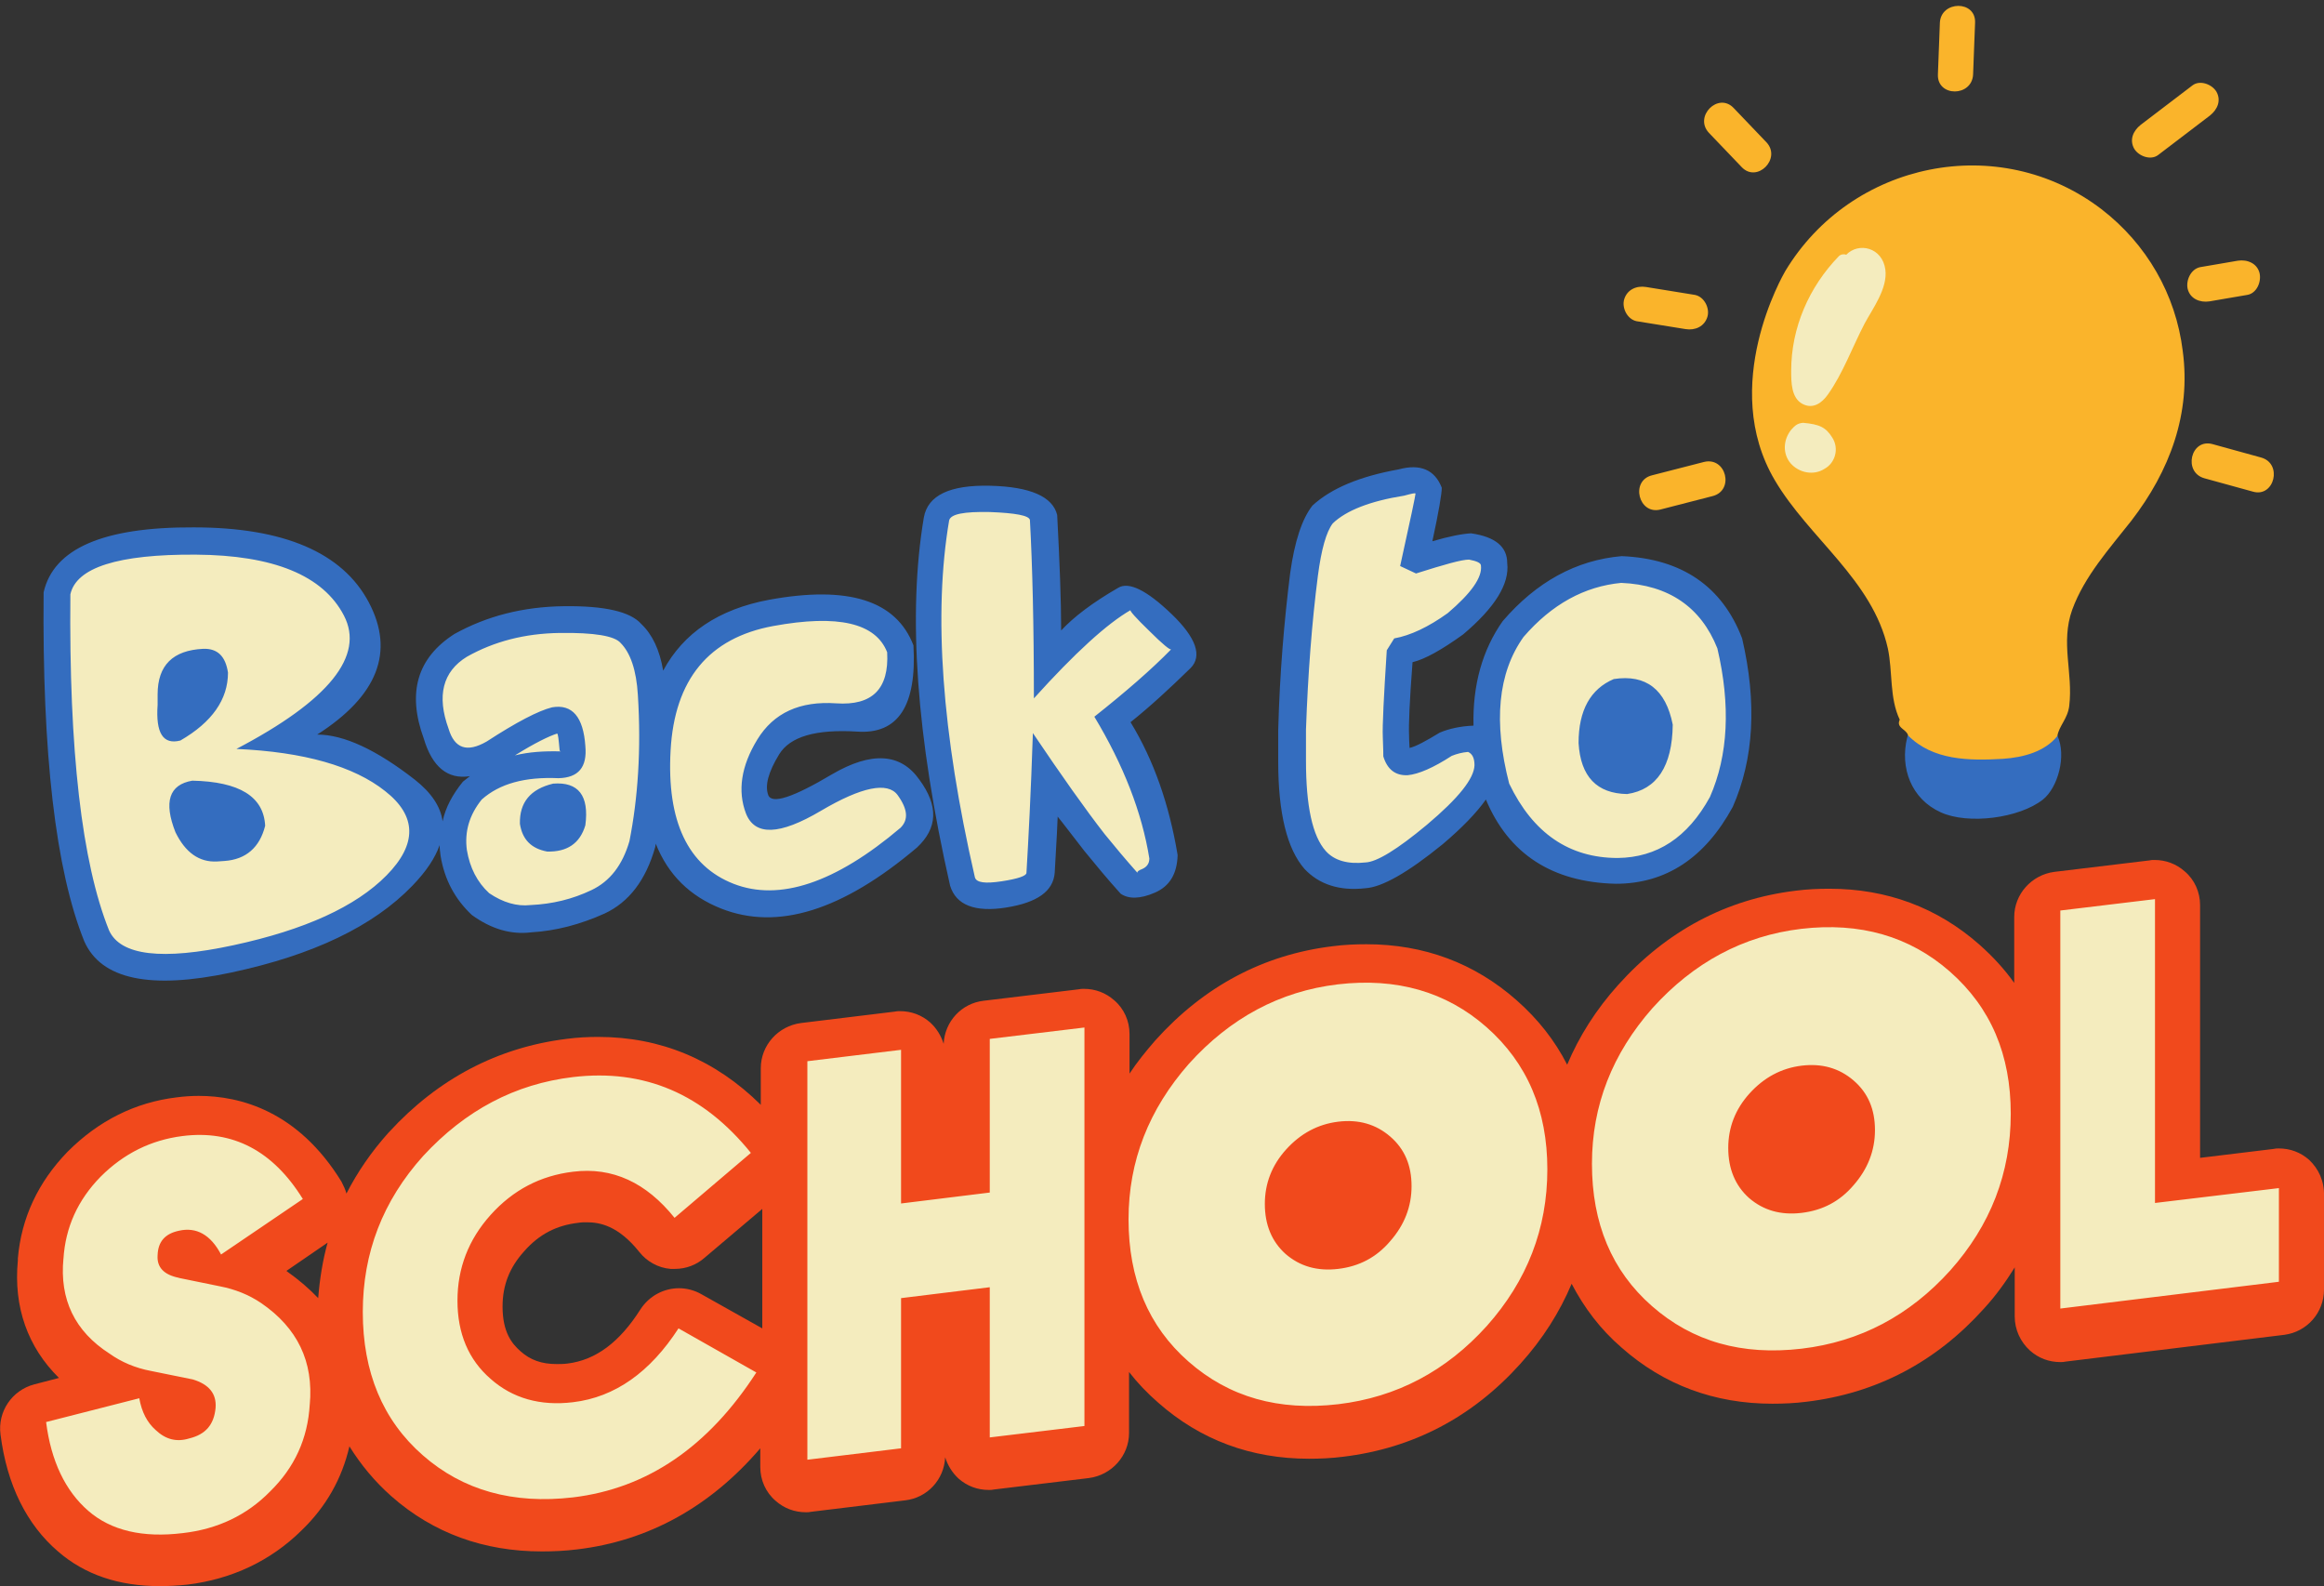 <?xml version="1.0" encoding="UTF-8"?><svg xmlns="http://www.w3.org/2000/svg" xmlns:xlink="http://www.w3.org/1999/xlink" height="320.0" preserveAspectRatio="xMidYMid meet" version="1.0" viewBox="0.0 -1.2 468.9 320.0" width="468.9" zoomAndPan="magnify"><rect x="0.0" y="-1.2" width="468.9" height="320.0" fill="#333333" stroke="none"/><defs><clipPath id="a"><path d="M 0 172 L 468.898 172 L 468.898 318.801 L 0 318.801 Z M 0 172"/></clipPath></defs><g><g clip-path="url(#a)" id="change1_1"><path d="M 141.5 259.898 C 140.102 259.102 138.5 258.699 137 258.699 C 134 258.699 131 260.199 129.199 263 C 125 269.602 120.199 273.199 114.5 273.898 C 113.699 274 113 274 112.301 274 C 109.301 274 107 273.199 105 271.398 C 103.301 269.898 101.398 267.602 101.398 262.398 C 101.398 258.102 102.801 254.5 105.801 251.199 C 108.801 247.801 112.301 246 116.699 245.5 C 117.301 245.398 117.801 245.398 118.398 245.398 C 120.898 245.398 124.699 246 129 251.398 C 130.5 253.301 132.801 254.602 135.301 254.801 C 135.602 254.801 135.898 254.801 136.199 254.801 C 138.398 254.801 140.5 254 142.102 252.602 L 153.801 242.699 L 153.801 266.801 Z M 57.898 255.301 L 57.801 255.199 L 66.102 249.5 C 65.102 253.102 64.5 256.898 64.199 260.699 C 62.398 258.801 60.301 257 57.898 255.301 Z M 465.898 232.801 C 464.199 231.301 462.102 230.5 459.801 230.5 C 459.398 230.5 459.102 230.5 458.699 230.602 L 443.898 232.398 L 443.898 181.398 C 443.898 178.801 442.801 176.301 440.801 174.602 C 439.102 173.102 437 172.301 434.699 172.301 C 434.301 172.301 434 172.301 433.602 172.398 L 414.5 174.699 C 409.898 175.301 406.398 179.199 406.398 183.801 L 406.398 197.102 C 404.398 194.301 402.102 191.801 399.398 189.398 C 390.898 181.898 380.699 178.102 369.102 178.102 C 366.898 178.102 364.602 178.199 362.301 178.5 C 348.301 180.199 336.301 186.602 326.5 197.5 C 322 202.5 318.602 207.898 316.199 213.602 C 313.699 208.699 310.301 204.398 306 200.602 C 297.5 193.102 287.301 189.301 275.699 189.301 C 273.5 189.301 271.199 189.398 268.898 189.699 C 254.898 191.398 242.898 197.801 233.102 208.699 C 231.199 210.898 229.398 213.102 227.898 215.398 L 227.898 207.398 C 227.898 204.801 226.801 202.301 224.801 200.602 C 223.102 199.102 221 198.301 218.699 198.301 C 218.301 198.301 218 198.301 217.602 198.398 L 198.5 200.699 C 194 201.199 190.602 204.898 190.398 209.398 C 189.898 207.801 189 206.301 187.699 205.102 C 186 203.602 183.898 202.801 181.602 202.801 C 181.199 202.801 180.898 202.801 180.5 202.898 L 161.602 205.199 C 157 205.801 153.5 209.699 153.5 214.301 L 153.5 221.699 C 144.301 212.602 133.301 208 120.699 208 C 118.602 208 116.5 208.102 114.301 208.398 C 100.5 210.102 88.398 216.398 78.5 227.199 L 78.398 227.301 C 74.898 231.199 72.102 235.301 69.898 239.602 C 69.699 238.801 69.301 238 68.898 237.199 C 60.102 222.898 48.398 219.898 40.102 219.898 C 38.602 219.898 37.102 220 35.602 220.199 C 27.301 221.199 19.898 224.898 13.699 231.102 L 13.602 231.199 C 7.699 237.301 4.301 244.5 3.602 252.699 C 3.602 252.801 3.602 253 3.602 253.102 C 2.699 262.5 5.602 270.602 11.898 276.801 L 6.898 278.102 C 2.398 279.301 -0.5 283.602 0.102 288.199 C 1.398 298.398 5.398 306.398 11.699 311.801 C 17.102 316.5 24 318.801 32.199 318.801 C 34 318.801 35.898 318.699 37.801 318.5 C 46.801 317.398 54.602 313.699 60.801 307.602 C 65.801 302.801 69 297.102 70.5 290.602 C 72.801 294.301 75.602 297.699 79 300.699 C 87.398 308.102 97.602 311.801 109.301 311.801 C 111.602 311.801 114 311.699 116.398 311.398 C 130.801 309.699 143.301 302.801 153.398 291 L 153.398 294.801 C 153.398 297.398 154.5 299.898 156.5 301.602 C 158.199 303.102 160.301 303.898 162.602 303.898 C 163 303.898 163.301 303.898 163.699 303.801 L 182.602 301.5 C 187.102 301 190.5 297.301 190.699 292.801 C 191.199 294.398 192.102 295.898 193.398 297.102 C 195.102 298.602 197.199 299.398 199.5 299.398 C 199.898 299.398 200.199 299.398 200.602 299.301 L 219.699 297 C 224.301 296.398 227.801 292.5 227.801 287.898 L 227.801 275.602 C 229.5 277.801 231.5 279.898 233.699 281.801 C 242.199 289.301 252.398 293.102 264.102 293.102 C 266.301 293.102 268.699 293 271 292.699 C 285.102 291 297.102 284.699 306.801 273.898 C 311.301 268.898 314.699 263.5 317.102 257.801 C 319.602 262.602 322.898 267 327.199 270.699 C 335.699 278.199 345.898 282 357.602 282 C 359.801 282 362.199 281.898 364.5 281.602 C 378.602 279.898 390.602 273.602 400.301 262.801 C 402.699 260.199 404.699 257.398 406.5 254.5 L 406.5 264.398 C 406.5 267 407.602 269.5 409.602 271.301 C 411.301 272.801 413.398 273.602 415.699 273.602 C 416.102 273.602 416.398 273.602 416.801 273.5 L 460.898 268.102 C 465.5 267.5 468.898 263.602 468.898 259 L 468.898 240.102 C 469 237.102 467.801 234.602 465.898 232.801" fill="#f1491c"/></g><g id="change2_1"><path d="M 199.699 239.398 L 181.801 241.602 L 181.801 210.602 L 162.898 212.898 L 162.898 293.301 L 181.801 291 L 181.801 260.699 L 199.699 258.5 L 199.699 288.801 L 218.801 286.5 L 218.801 206.102 L 199.699 208.398 Z M 284.801 238.102 C 284.801 233.898 283.398 230.602 280.5 228.102 C 277.602 225.602 274.102 224.602 270 225.102 C 265.898 225.602 262.398 227.5 259.5 230.699 C 256.602 233.898 255.199 237.602 255.199 241.699 C 255.199 245.898 256.602 249.301 259.398 251.801 C 262.301 254.301 265.801 255.301 270 254.801 C 274.199 254.301 277.699 252.5 280.5 249.199 C 283.398 245.898 284.801 242.199 284.801 238.102 Z M 312.199 234.699 C 312.199 246.699 308.102 257.199 300 266.301 C 291.801 275.398 281.801 280.699 270 282.102 C 258 283.5 248 280.699 239.801 273.5 C 231.699 266.398 227.699 256.801 227.699 244.801 C 227.699 233 231.801 222.602 239.898 213.398 C 248.199 204.199 258.199 198.801 269.898 197.398 C 281.801 196 291.801 198.898 299.898 206 C 308.199 213.301 312.199 222.898 312.199 234.699 Z M 378.301 226.801 C 378.301 222.602 376.898 219.301 374 216.801 C 371.102 214.301 367.602 213.301 363.5 213.801 C 359.398 214.301 355.898 216.199 353 219.398 C 350.102 222.602 348.699 226.301 348.699 230.398 C 348.699 234.602 350.102 238 352.898 240.5 C 355.801 243 359.301 244 363.5 243.5 C 367.699 243 371.199 241.199 374 237.898 C 376.801 234.699 378.301 231 378.301 226.801 Z M 405.699 223.5 C 405.699 235.5 401.602 246 393.5 255.102 C 385.301 264.199 375.301 269.5 363.5 270.898 C 351.5 272.301 341.5 269.5 333.301 262.301 C 325.199 255.199 321.199 245.602 321.199 233.602 C 321.199 221.801 325.301 211.398 333.398 202.199 C 341.699 193 351.699 187.602 363.398 186.199 C 375.301 184.801 385.301 187.699 393.398 194.801 C 401.699 202.102 405.699 211.602 405.699 223.5 Z M 434.801 241.5 L 434.801 180.199 L 415.699 182.5 L 415.699 262.801 L 459.801 257.398 L 459.801 238.5 Z M 52.699 261.699 C 50.199 260 47.398 258.898 44.301 258.301 L 36 256.602 L 36.102 256.602 C 33.102 256 31.602 254.5 31.801 252 C 31.898 249.301 33.301 247.699 36.102 247.102 C 39.602 246.301 42.5 247.898 44.602 251.898 L 61.102 240.699 C 55.102 231 47 226.699 36.801 228 C 30.5 228.801 25 231.5 20.301 236.199 C 15.699 240.898 13.199 246.398 12.801 252.801 L 12.801 252.699 C 12 261 15.102 267.398 22.102 271.898 C 24.5 273.602 27.301 274.801 30.5 275.398 L 38.898 277.102 C 42.199 278.102 43.699 280 43.5 282.801 C 43.199 286.199 41.5 288.199 38.199 289 C 35.602 289.801 33.398 289.199 31.398 287.301 C 29.699 285.801 28.602 283.699 28.102 280.898 L 9.301 285.699 C 10.301 293.602 13.199 299.602 17.801 303.602 C 22.398 307.602 28.801 309.102 36.898 308.102 C 43.898 307.301 49.801 304.5 54.5 299.699 C 59.398 294.898 62.102 289.102 62.5 282.102 L 62.5 282.199 C 63.301 273.5 60 266.699 52.699 261.699 Z M 115.602 281.699 C 109 282.5 103.398 280.898 99 277 C 94.5 273.102 92.301 267.801 92.301 261.199 C 92.301 254.699 94.5 248.898 99 243.898 C 103.5 238.898 109 236 115.602 235.199 C 123.602 234.199 130.398 237.398 136.102 244.5 L 151.5 231.398 C 141.898 219.5 130 214.398 115.602 216.102 C 103.898 217.5 93.898 222.801 85.398 232 C 77.199 241.102 73.199 251.602 73.199 263.5 C 73.199 275.602 77.199 285.301 85.301 292.398 C 93.398 299.5 103.5 302.301 115.602 300.898 C 130.602 299.102 142.898 290.699 152.602 275.699 L 136.898 266.801 C 131.199 275.602 124.102 280.699 115.602 281.699 Z M 362.801 82.199 C 363.602 82.602 364.398 82.801 365.301 82.801 C 367.199 82.801 369 81.699 370.5 79.699 C 372.699 76.699 374.301 73.102 375.898 69.699 C 376.602 68.102 377.301 66.602 378 65.199 C 378.301 64.602 378.699 63.898 379.102 63.199 C 380.801 60.301 382.801 56.699 382.398 53 C 382 49.398 379.199 46.898 375.801 46.898 C 374.398 46.898 373 47.398 371.898 48.199 C 371 48.199 370.199 48.602 369.5 49.301 C 363 56.102 359.398 64.801 359.398 73.801 C 359.398 76.199 359.398 80.398 362.801 82.199 Z M 365.5 96.301 C 366.801 96.301 368.102 95.898 369.199 95.301 C 370.699 94.398 371.801 92.898 372.199 91.102 C 372.602 89.398 372.301 87.602 371.398 86.102 C 370.301 84.301 368.398 83.199 366.301 83.199 C 365.602 83.199 364.898 83.301 364.199 83.602 C 363.699 83.301 363.102 83.102 362.5 83.102 C 361.5 83.102 360.602 83.5 360 84.398 C 357.699 87.301 357.699 91.102 359.898 93.801 C 361.301 95.301 363.301 96.301 365.5 96.301 Z M 273.5 175.898 C 274.102 175.898 274.801 175.898 275.5 175.801 L 275.602 175.801 C 277.199 175.699 281.102 174.5 289.699 167.5 C 293.398 164.398 296.199 161.5 298 158.898 L 300.602 155.301 L 302.301 159.398 C 306.602 169.602 314.398 174.602 326.301 174.898 C 335.5 174.898 342.5 170.301 347.699 160.801 C 351.699 151.699 352.301 140.801 349.5 128.602 C 345.602 119 338.398 114.102 327.398 113.5 C 318.898 114.301 311.602 118.301 305.301 125.602 C 301.5 130.898 299.699 137.5 299.898 145.102 L 300 147.5 L 297.602 147.602 C 295.301 147.699 293.398 148.102 291.801 148.699 C 288.898 150.602 286.699 151.602 285.199 152 L 282.301 152.801 L 282.199 149.801 C 282.199 149.301 282.102 148.398 282.102 147.301 C 282 145.102 282.199 140.199 282.801 132.301 L 282.898 130.5 L 284.602 130.102 C 286.102 129.699 288.898 128.5 293.898 124.898 C 299.5 120.102 302.301 115.898 301.898 112.699 L 301.898 112.5 C 301.898 111.801 301.898 109.801 296.898 109 C 295.301 109.102 293 109.602 289.898 110.5 L 286 111.602 L 286.898 107.602 C 288.301 101.199 288.699 98.699 288.801 97.801 C 288.102 96.301 287.199 95.699 285.602 95.699 C 284.898 95.699 284.102 95.801 283.301 96.102 L 283.102 96.102 C 275.898 97.301 270.5 99.602 267.102 102.699 C 265.301 105 264 109.199 263.199 115.102 C 262 124.602 261.199 135.102 260.801 146.398 L 260.801 152.801 C 260.801 162.5 262.398 169.301 265.5 172.801 C 267.199 174.801 269.898 175.898 273.5 175.898 Z M 231.801 176.699 C 233.199 176.102 234.699 175 234.898 171.602 C 233.301 161.801 230.199 153.199 225.801 145.898 L 224.699 144.102 L 226.398 142.801 C 230.199 139.801 234.199 136.102 238.301 132 C 238.699 131.602 238.801 131.199 238.801 130.898 C 238.801 130.199 238.398 128.301 234.5 124.5 C 229.699 119.801 227.602 119.5 227.102 119.5 C 226.898 119.5 226.801 119.5 226.801 119.602 C 221.898 122.5 218.199 125.199 215.898 127.801 L 211.602 132.5 L 211.602 126.102 C 211.602 120.199 211.301 112.5 210.801 103.199 C 209.801 100.102 203.398 99.398 199.699 99.301 C 199.301 99.301 198.898 99.301 198.602 99.301 C 189.602 99.301 189 102.602 188.801 103.699 C 185.602 122.801 187.301 147.398 194 177 C 194.5 178.398 195.5 179.898 199.5 179.898 C 200.398 179.898 201.398 179.801 202.602 179.602 C 207.602 178.801 210.199 177.199 210.301 174.898 C 210.699 168.398 210.898 165.602 210.898 164.398 L 210.5 163.699 L 211.898 161.102 L 213.398 161.102 C 214.699 161.102 214.699 161.102 220.699 169 C 222.801 171.602 225.102 174.398 227.699 177.199 C 228 177.398 228.398 177.398 228.801 177.398 C 229.5 177.5 230.602 177.199 231.801 176.699 Z M 183.398 167.898 C 172.898 176.801 163.199 181.301 154.801 181.301 C 151.898 181.301 149.102 180.801 146.398 179.699 C 140.801 177.5 136.898 173.602 134.602 168 L 131.5 160.301 L 129.898 168.398 L 129.801 169 C 128.102 174.898 125.199 178.801 121 180.699 C 116.398 182.801 111.699 184 107.102 184.301 L 106.898 184.301 C 106.398 184.398 105.898 184.398 105.398 184.398 C 102.602 184.398 99.699 183.398 96.699 181.301 C 93.801 178.5 92 175.102 91.301 171 C 91.199 170.5 91.199 169.801 91.199 169.199 L 86.398 168.5 C 85.602 170.801 84 173.199 81.5 175.801 C 73.898 183.602 62 189.199 46.199 192.602 C 41.301 193.699 36.898 194.199 33.199 194.199 C 25.699 194.199 21.102 192.102 19.199 187.699 C 13.602 173.801 10.898 150.5 11.199 118.602 C 12.898 111.398 22.102 107.699 38.5 107.699 L 39 107.699 C 56.199 107.801 67.398 112.398 72.199 121.5 C 75.199 127.102 77.398 135.602 62.699 145 L 55.699 149.398 L 64 149.5 C 68.898 149.602 75 152.398 82.199 158.102 C 85 160.301 86.5 162.5 86.898 164.898 L 91.699 165.199 C 92.301 162.801 93.5 160.5 95.199 158.301 C 95.5 158 95.898 157.699 96.301 157.398 L 103.801 151.602 L 94.398 153 C 94 153.102 93.699 153.102 93.398 153.102 C 92.398 153.102 89.602 153.102 87.801 147.199 L 87.699 147 C 84.699 138.801 86.301 133.102 92.898 128.898 C 98.898 125.5 105.898 123.699 113.699 123.602 C 114.102 123.602 114.398 123.602 114.801 123.602 C 123.699 123.602 126.602 125.301 127.398 126.301 L 127.5 126.398 L 127.602 126.5 C 129.398 128.199 130.602 130.898 131.301 134.602 L 132.5 141.602 L 135.801 135.301 C 139.5 128.301 145.898 124 155.5 122.199 C 159.199 121.5 162.699 121.199 165.699 121.199 C 174.199 121.199 179.5 123.898 181.801 129.602 C 182.102 135.699 181.199 140 179.102 142.199 C 177.898 143.5 176.199 144.102 174 144.102 C 173.699 144.102 173.398 144.102 173.102 144.102 C 171.898 144 170.699 144 169.602 144 C 162.301 144 157.398 146 155.102 149.898 C 152.5 154.301 151.699 157.602 152.699 160.301 C 153 161 153.898 162.699 156.5 162.699 C 158.199 162.699 161.199 162.102 169.199 157.398 C 172.5 155.5 175.398 154.5 177.699 154.5 C 180.102 154.5 182 155.5 183.699 157.699 C 187.602 162.898 185.602 165.898 183.398 167.898" fill="#f4ecbe"/></g><g id="change3_1"><path d="M 345 159.602 C 340.5 167.801 334.301 171.801 326.398 171.898 C 316.602 171.898 309.301 166.898 304.5 156.898 C 301.301 144.5 302.199 134.602 307.398 127.301 C 313.102 120.699 319.699 117.102 327.102 116.398 C 336.699 116.801 343.199 121.301 346.5 129.602 C 349.199 141.102 348.699 151.199 345 159.602 Z M 287.898 165.199 C 281.898 170.199 277.801 172.699 275.5 172.801 C 271.898 173.199 269.199 172.398 267.5 170.5 C 264.801 167.5 263.5 161.398 263.5 152.301 L 263.5 146 C 263.898 134.699 264.699 124.301 265.898 115 C 266.602 109.602 267.602 106.102 268.898 104.398 C 271.602 101.801 276.398 99.898 283.301 98.801 C 284.801 98.398 285.602 98.199 285.602 98.398 C 285.602 98.699 284.602 103.5 282.5 113 L 285.699 114.5 C 291.398 112.699 294.898 111.699 296.398 111.699 C 298 112 298.801 112.398 298.801 112.898 C 299.102 115.301 296.801 118.5 292.102 122.5 C 288.199 125.301 284.602 127 281.301 127.602 L 279.801 130 C 279.199 139.398 278.898 145.199 279 147.5 C 279.102 149.801 279.102 151.102 279.102 151.398 C 279.898 154 281.5 155.301 284 155.199 C 286.199 155 289.199 153.699 292.898 151.301 C 293.898 150.898 295 150.602 296.199 150.5 C 297.102 150.898 297.5 151.801 297.5 153.199 C 297.398 155.898 294.301 159.801 287.898 165.199 Z M 327.199 111 C 318 111.801 310 116.199 303.199 124.102 C 299.102 129.898 297.102 137 297.301 145.199 C 294.699 145.301 292.398 145.801 290.5 146.602 C 287.699 148.301 285.699 149.398 284.398 149.699 C 284.398 149.199 284.301 148.398 284.301 147.199 C 284.199 145.102 284.398 140.199 285 132.398 C 287.5 131.801 290.898 129.898 295.199 126.801 C 301.602 121.398 304.602 116.602 304.102 112.398 C 304.102 109.102 301.699 107.102 296.801 106.398 C 295 106.5 292.398 107 289 108 C 290.301 102 290.898 98.398 290.898 97.199 C 289.5 93.602 286.602 92.301 282.199 93.5 C 274.398 94.898 268.602 97.301 264.801 100.801 C 262.699 103.5 261.199 108 260.301 114.5 C 259.102 124.102 258.199 134.602 257.898 146.102 L 257.898 152.5 C 257.898 162.898 259.699 170.102 263.199 174.102 C 266.102 177.199 270.199 178.602 275.5 178 C 278.801 177.801 284 174.898 291.102 169.102 C 295 165.801 297.898 162.801 299.801 160.102 C 304.398 171.102 313.199 176.801 326 177.102 C 336.102 177.102 344 171.898 349.602 161.602 C 353.898 151.898 354.5 140.5 351.5 127.602 C 347.5 117.102 339.301 111.5 327.199 111 Z M 181.699 165.801 C 168.5 177 157.199 180.699 148 177.102 C 138.801 173.5 134.5 164.5 135.301 150.199 C 136.102 135.898 143 127.5 156 125.102 C 169.102 122.699 176.699 124.5 179 130.398 C 179.398 137.801 176 141.199 168.699 140.699 C 161.398 140.199 156.102 142.602 152.801 148 C 149.5 153.398 148.801 158.398 150.5 162.898 C 152.301 167.5 157.301 167.301 165.602 162.398 C 173.898 157.5 179.102 156.5 181.102 159.199 C 183.199 162.102 183.301 164.199 181.699 165.801 Z M 103.898 151.199 C 107.898 148.699 110.801 147.301 112.398 146.801 C 112.602 146.801 112.699 147.898 112.898 150 C 112.898 150.301 113 150.398 113.199 150.398 C 109.801 150.301 106.699 150.5 103.898 151.199 Z M 127 168.5 C 125.602 173.301 123.102 176.602 119.301 178.398 C 115.5 180.199 111.5 181.199 107 181.398 C 104.301 181.699 101.5 180.898 98.699 179 C 96.301 176.801 94.801 173.898 94.199 170.301 C 93.699 166.602 94.699 163.199 97.199 160.102 C 100.801 156.898 105.898 155.5 112.699 155.801 C 116.699 155.699 118.5 153.602 118.102 149.301 C 117.699 143.5 115.5 140.801 111.398 141.5 C 108.602 142.199 104.199 144.5 98.199 148.398 C 94.199 150.699 91.699 149.801 90.5 145.801 C 88.102 139.199 89.301 134.301 94.199 131.301 C 99.699 128.199 105.898 126.602 112.898 126.5 C 119.898 126.398 124 127.102 125.199 128.5 C 127.199 130.5 128.398 134 128.699 139 C 129.398 150 128.699 159.898 127 168.5 Z M 78 175.398 C 71.801 181.699 61.5 186.398 47.102 189.5 C 32.699 192.602 24.301 191.602 22 186.5 C 16.5 172.801 13.898 150.199 14.199 118.699 C 15.398 113.301 23.801 110.602 39.5 110.699 C 55.199 110.801 65.199 114.898 69.398 123 C 73.602 131.102 66.398 140.102 47.699 149.898 C 61.398 150.5 71.398 153.398 77.699 158.398 C 84.102 163.398 84.199 169.102 78 175.398 Z M 167.898 155 C 160 159.699 155.699 161.102 155 159.199 C 154.301 157.301 155 154.602 157.199 151 C 159.398 147.398 164.602 145.898 172.898 146.398 C 181.199 147 185 141.199 184.301 129 C 180.801 119.898 171.102 116.898 155.199 119.801 C 145 121.699 137.898 126.5 133.801 134.102 C 133.102 129.898 131.602 126.801 129.398 124.699 C 127.199 122.199 122 121 113.801 121.102 C 105.5 121.199 98.199 123.102 91.699 126.699 C 84.199 131.5 82.102 138.5 85.5 147.801 C 87.199 153.5 90.301 156.102 94.801 155.398 C 94.301 155.801 93.898 156.102 93.398 156.5 C 91.301 159.102 89.898 161.699 89.301 164.5 C 88.898 161.5 87 158.699 83.699 156.102 C 76 150.102 69.398 147 64 147 C 76.199 139.199 79.699 130.301 74.398 120.301 C 69.102 110.301 57.301 105.199 39.102 105.199 C 20.801 105.102 10.801 109.5 8.801 118.301 C 8.5 150.801 11.199 174.301 17 188.699 C 20.398 196.398 30.301 198.5 46.699 195 C 63.102 191.5 75.301 185.699 83.199 177.5 C 86 174.602 87.801 171.898 88.699 169.301 C 88.699 170 88.801 170.699 88.898 171.5 C 89.699 176.301 91.801 180.199 95.199 183.398 C 99.199 186.301 103.199 187.398 107.199 186.898 C 112.199 186.602 117.102 185.301 122 183.102 C 126.898 180.801 130.301 176.398 132.199 169.699 C 132.199 169.5 132.301 169.301 132.301 169 C 134.801 175.301 139.199 179.602 145.5 182.102 C 156.898 186.602 170 182.5 185 169.801 C 189.199 165.898 189.398 161.398 185.5 156.102 C 181.699 150.699 175.801 150.398 167.898 155 Z M 412.199 160.102 C 407.398 163.898 397.102 165.199 391.602 162.699 C 385.602 160 383.301 153.699 384.801 147.602 C 384.898 147.398 384.898 147.199 385 147.102 C 385 147.102 401.699 133.801 415.102 147.199 C 417 151.301 415.199 157.699 412.199 160.102 Z M 337.5 145 C 337.398 153.398 334.301 158.102 328.301 159 C 322.199 158.898 318.898 155.5 318.5 148.699 C 318.5 142.102 320.898 137.801 325.602 135.801 C 332.102 134.801 336.102 137.898 337.5 145 Z M 53.5 165.398 C 52.398 169.801 49.602 172.199 45.301 172.5 L 43.801 172.602 C 40.199 172.801 37.398 170.801 35.398 166.699 C 33 160.602 34.102 157.102 38.801 156.301 C 48.301 156.5 53.199 159.5 53.5 165.398 Z M 118.102 165.301 C 117 169 114.398 170.699 110.398 170.602 C 107.199 170 105.398 168.199 104.898 165 C 104.801 160.699 107 158 111.602 156.898 C 116.699 156.5 118.898 159.301 118.102 165.301 Z M 31.801 141 C 31.801 140.602 31.801 139.898 31.801 138.898 C 31.801 133 34.898 130 41 129.699 C 43.898 129.602 45.5 131.199 46 134.5 C 46 139.898 42.801 144.5 36.398 148.199 C 32.898 149.102 31.398 146.699 31.801 141 Z M 220.801 143.398 C 226.699 153.199 230.398 162.699 231.898 172 C 231.898 173 231.398 173.699 230.5 174.102 C 229.699 174.398 229.398 174.699 229.5 174.898 C 227.199 172.301 225 169.699 222.898 167.102 C 219 162.102 214.199 155.301 208.398 146.699 C 208 158.801 207.5 168.199 207.102 174.898 C 207.102 175.5 205.398 176.102 202.102 176.602 C 198.801 177.102 197 176.898 196.699 175.801 C 190 146.602 188.301 122.602 191.5 103.801 C 191.801 102.5 194.5 102 199.699 102.102 C 204.898 102.301 207.602 102.801 207.801 103.699 C 208.301 112.801 208.602 124.801 208.602 139.699 C 216.898 130.5 223.398 124.602 228.102 121.898 C 227.898 122 229.102 123.398 231.898 126.102 C 234.602 128.801 236.102 130 236.301 129.801 C 232.301 133.898 227.102 138.398 220.801 143.398 Z M 225.602 117.398 C 220.398 120.398 216.602 123.301 214.102 126 C 214.102 120 213.801 112.199 213.301 102.699 C 212.398 99 207.898 97 199.801 96.801 C 191.699 96.602 187.199 98.699 186.398 103.199 C 183.102 122.699 184.898 147.5 191.699 177.5 C 192.898 181.398 196.699 182.898 203 181.898 C 209.301 180.898 212.5 178.602 212.801 174.898 C 213.199 168.102 213.398 164.301 213.398 163.602 C 213 163 214.801 165.301 218.801 170.5 C 221 173.199 223.398 176.102 226.102 179.102 C 227.699 180.199 230 180.199 233 178.898 C 236 177.602 237.5 175.102 237.602 171.301 C 235.898 161.102 232.801 152.199 228.102 144.5 C 232 141.398 236 137.699 240.199 133.602 C 242.602 131.199 241.398 127.5 236.398 122.699 C 231.301 117.801 227.699 116.102 225.602 117.398" fill="#346dbf"/></g><g id="change4_1"><path d="M 356.398 27.5 C 354.199 25.199 352 22.898 349.801 20.602 C 346.699 17.301 341.699 22.301 344.801 25.602 C 347 27.898 349.199 30.199 351.398 32.5 C 354.5 35.801 359.5 30.801 356.398 27.5 Z M 456.199 91.102 C 452.898 90.199 449.699 89.301 446.398 88.398 C 442 87.199 440.398 94.102 444.801 95.301 C 448.102 96.199 451.301 97.102 454.602 98 C 458.898 99.199 460.602 92.301 456.199 91.102 Z M 343.801 92 C 340.301 92.898 336.801 93.801 333.301 94.699 C 328.898 95.801 330.602 102.699 335 101.602 C 338.5 100.699 342 99.801 345.5 98.898 C 350 97.801 348.301 90.898 343.801 92 Z M 380.398 53.199 C 379.801 48.699 375 47.602 372.5 50.199 C 372 50 371.398 50.102 371 50.5 C 365 56.699 361.398 64.898 361.398 73.602 C 361.398 75.898 361.398 79.102 363.699 80.301 C 365.801 81.398 367.602 80.102 368.801 78.398 C 371.801 74.199 373.801 68.699 376.199 64.102 C 377.801 61.102 380.898 57 380.398 53.199 Z M 369.699 87.102 C 368.398 85 367.102 84.398 363.801 84.102 C 362.699 84.199 362.199 84.602 361.398 85.5 C 359.801 87.5 359.602 90.301 361.301 92.301 C 363 94.199 365.898 94.801 368.102 93.398 C 370.301 92.199 371.102 89.301 369.699 87.102 Z M 430 103.898 C 425.602 109.5 420.602 115 418.102 121.801 C 415.699 128.5 418.301 134.5 417.5 141.199 C 417.199 143.801 415.398 145.301 415.102 147.301 C 412.602 150.398 408.398 151.602 404.102 151.898 C 397.199 152.301 390 152.199 385 147.199 C 384.801 146.398 383.898 146 383.398 145.398 C 383 144.898 383.102 144.398 383.301 144 C 381.199 139.602 381.898 134.301 380.898 129.602 C 377.801 115.801 365 107.398 358.102 95.699 C 346.801 76.602 359.801 54.199 360.199 53.5 C 373.5 31.398 403.301 25.199 424 41 C 433.102 48 439 58.199 440.398 69.602 C 442.102 82.199 437.801 93.801 430 103.898 Z M 344.5 62.699 C 345 61 343.898 58.699 342 58.301 C 338.699 57.801 335.398 57.199 332.102 56.699 C 330.199 56.398 328.301 57.199 327.699 59.199 C 327.199 60.898 328.301 63.199 330.199 63.602 C 333.5 64.102 336.801 64.699 340.102 65.199 C 342 65.5 343.898 64.699 344.5 62.699 Z M 435.398 30.102 L 445.898 22.102 C 447.398 20.898 448.199 19.102 447.199 17.301 C 446.301 15.801 443.898 14.898 442.398 16 L 431.898 24 C 430.398 25.199 429.602 27 430.602 28.801 C 431.5 30.301 433.898 31.199 435.398 30.102 Z M 441.398 57.102 C 441.898 59.102 443.898 59.898 445.801 59.602 C 448.301 59.199 450.898 58.699 453.398 58.301 C 455.301 58 456.301 55.699 455.898 53.898 C 455.398 51.898 453.398 51.102 451.5 51.398 C 449 51.801 446.398 52.301 443.898 52.699 C 442 53.102 441 55.398 441.398 57.102 Z M 391 13.801 L 391.398 3.398 C 391.602 -1.102 398.699 -1.199 398.5 3.398 C 398.398 6.898 398.199 10.301 398.102 13.801 C 397.898 18.398 390.801 18.398 391 13.801" fill="#fab42b"/></g></g></svg>